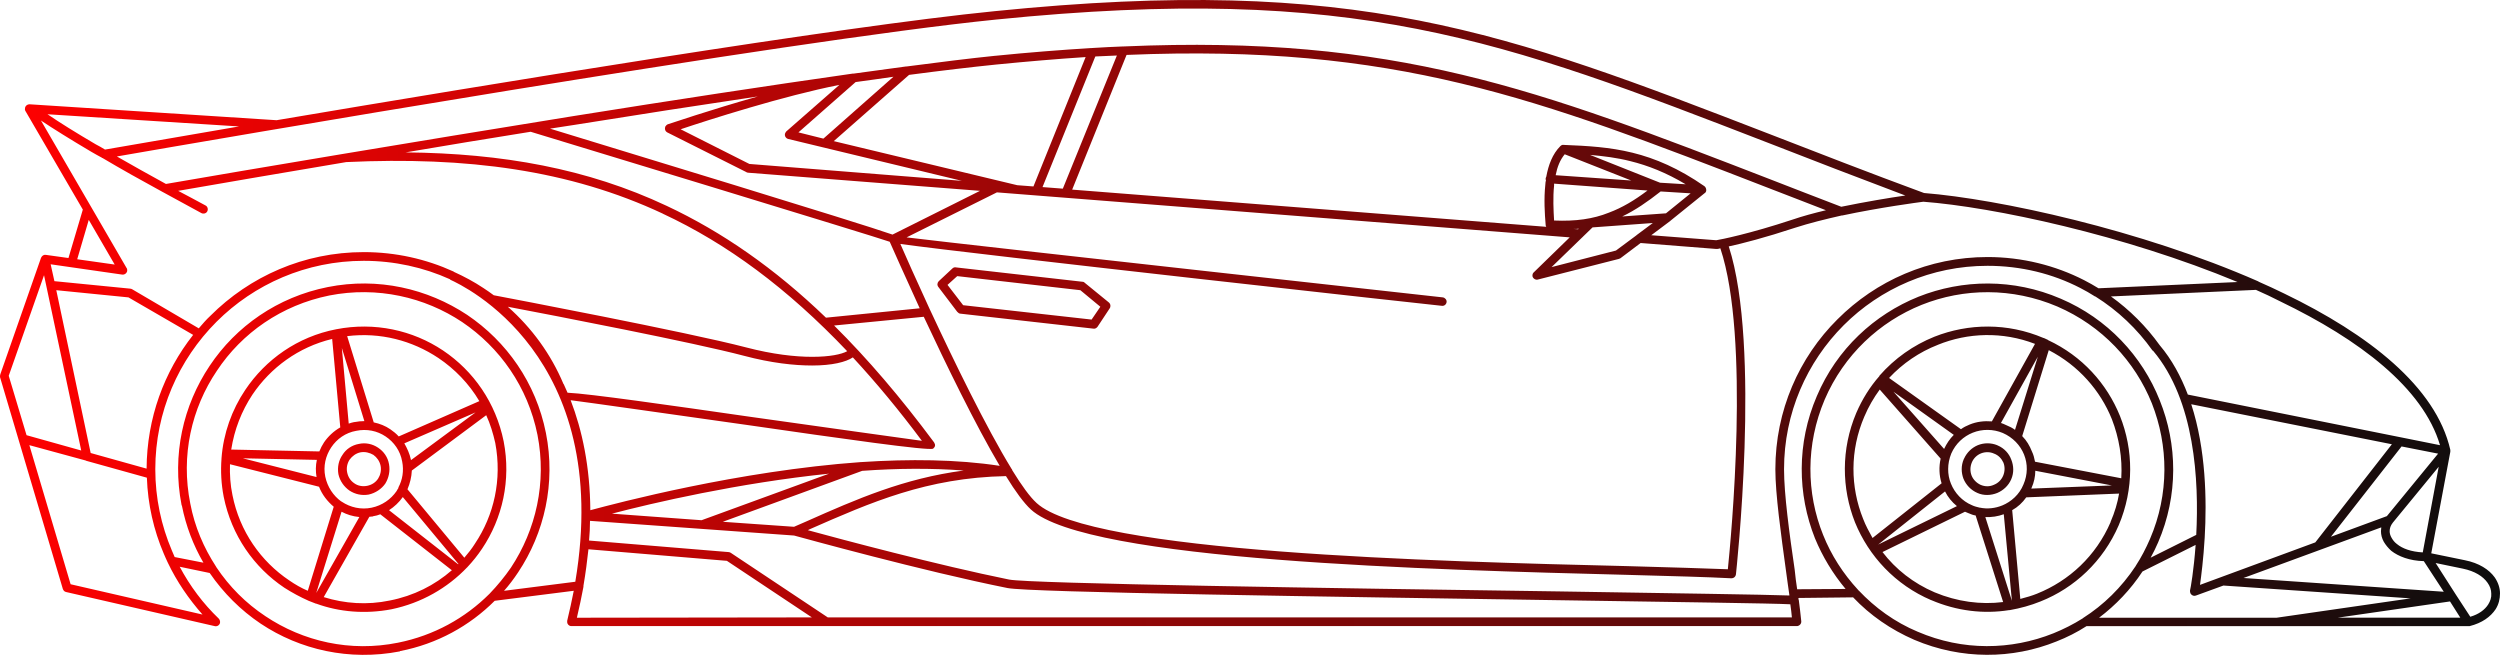 <?xml version="1.0" encoding="UTF-8"?> <svg xmlns="http://www.w3.org/2000/svg" xmlns:xlink="http://www.w3.org/1999/xlink" id="_Слой_2" data-name="Слой 2" width="1244.09" height="325.9" viewBox="0 0 1244.09 325.9"><defs><style> .cls-1 { fill: url(#_Безымянный_градиент_22); stroke-width: 0px; } </style><linearGradient id="_Безымянный_градиент_22" data-name="Безымянный градиент 22" x1="-9260.26" y1="162.95" x2="-8016.18" y2="162.95" gradientTransform="translate(-8016.18) rotate(-180) scale(1 -1)" gradientUnits="userSpaceOnUse"><stop offset="0" stop-color="#0d0d0d"></stop><stop offset="1" stop-color="#ff0101"></stop></linearGradient></defs><g id="_Слой_3" data-name="Слой 3"><path class="cls-1" d="m1025.44,148.61c23.33,9.95,40.59,28.61,49.3,50.54,8.86,21.93,9.33,47.28-.78,70.76-1.09,2.49-2.33,5.13-3.73,7.62l22.7-11.35c1.4-26.9-.62-66.87-21.46-91.6-.16,0-.16-.16-.31-.16-7.62-10.73-17.26-19.91-28.46-26.9h-.16c-2.49-1.56-4.82-2.95-7.31-4.2-13.84-7.15-29.55-11.04-46.19-11.04-27.99,0-53.34,11.35-71.54,29.55-18.35,18.35-29.7,43.7-29.7,71.69,0,12.29,2.64,31.88,5.29,49.92.31,3.42.78,6.69,1.24,9.8l24.1-.16c-6.38-7.62-11.51-16.17-15.24-25.19-8.71-21.93-9.18-47.28.93-70.76,9.95-23.48,28.61-40.59,50.54-49.45,21.93-8.71,47.28-9.18,70.76.93h0Zm49.3,23.17c6.06,7.15,10.57,15.55,14,24.57l125.5,25.19c-8.4-28.46-40.12-52.56-79.47-71.54-3.89-2.02-7.93-3.89-12.13-5.75l-72.16,3.27c9.33,6.69,17.57,14.93,24.26,24.26Zm49.3-31.57c4.35,1.87,8.55,3.89,12.75,5.91,41.83,20.22,75.42,46.34,82.58,77.76v.93s-9.49,50.54-9.49,50.54l16.64,3.42c7.15,1.4,12.13,4.67,14.93,8.55,1.71,2.49,2.64,5.29,2.64,7.93,0,2.8-.62,5.44-2.18,7.93-2.49,3.73-6.69,6.84-12.91,8.4h-.62s-190.03,0-190.03,0c-4.82,3.11-9.8,5.6-14.93,7.62-21.93,8.86-47.28,9.18-70.76-.78-11.82-5.13-22.08-12.29-30.48-21.15l-27.21.31v.62q.16.16.16.31c.47,3.73.93,7.31,1.24,10.57.16,1.24-.78,2.33-2.02,2.49h-.31s-482.71,0-482.71,0h-.16s-126.9,0-126.9,0c-1.09,0-2.02-.93-2.02-2.02v-.62h0c1.24-5.13,2.33-10.11,3.27-14.93l-39.34,4.98c-12.44,12.44-28.61,21.46-47.12,25.04,0,.16-.16.16-.16.16-25.04,4.82-49.61-.78-69.2-13.84-9.95-6.69-18.51-15.24-25.35-25.19l-14.93-3.11c5.13,9.64,11.66,18.35,19.44,25.81.47.47.78,1.4.62,2.18-.31,1.09-1.4,1.87-2.64,1.56l-73.87-16.95c-.93-.16-1.4-.78-1.71-1.56L0,187.65c0-.47,0-1.09.16-1.4l20.22-57.85c.31-.78.93-1.4,1.71-1.56h.78s11.2,1.56,11.2,1.56l7.15-24.1L12.6,55.15c-.47-.93-.16-2.33.93-2.95.31-.16.78-.31,1.09-.31l123.01,7.93C243.38,41.93,418.17,13.16,495.15,5.54c180.24-18.19,252.86,9.95,386.91,61.74,22.86,8.86,47.59,18.51,75.42,28.77,36.86,2.95,107.61,18.19,166.4,44.01,0,0,0,.16.16.16h0Zm-167.02-39.81c-2.33.31-21.31,2.8-40.28,6.84h-.31c-8.24,1.87-16.33,3.89-23.02,6.06-15.08,4.98-26.59,7.93-33.12,9.33,16.17,49.61,3.58,162.82,3.58,163.13-.16,1.24-1.09,2.02-2.33,2.02-11.2-.62-29.39-1.09-51.94-1.71-95.95-2.49-268.57-6.84-296.56-32.5-3.42-3.11-7.78-9.02-12.44-16.64-39.34.78-67.18,13.06-97.66,26.44l-.93.47c16.48,4.51,64.85,17.42,100.15,24.57,9.95,2.02,162.66,4.35,274.17,5.91,56.3.93,102.17,1.56,114.15,2.02-.62-3.89-1.09-8.09-1.71-12.29-2.49-18.19-5.29-38.1-5.29-50.54,0-29.24,11.82-55.67,30.95-74.65,19.13-19.13,45.41-30.95,74.65-30.95,17.26,0,33.75,4.2,48.05,11.51,2.49,1.24,4.82,2.64,7.15,4.04l69.2-3.11c-56.45-23.48-121.61-37.32-156.44-39.97Zm267.32,206.99l-5.13-8.09-55.98,8.09h61.12Zm4.98-.47c4.2-1.24,7.15-3.42,8.86-6.06,1.09-1.71,1.71-3.58,1.56-5.44,0-1.87-.62-3.73-1.87-5.44-2.18-3.11-6.22-5.75-12.29-7l-13.53-2.8,9.95,15.55h0l7.31,11.2Zm-23.17-27.68c-7-.16-12.6-2.33-16.17-5.13-1.56-1.4-2.8-2.95-3.73-4.51-.93-1.71-1.4-3.42-1.4-5.29,0-.62.16-1.24.16-1.87l-68.58,25.19,99.68,6.84s-9.95-15.24-9.95-15.24Zm-113.37,17.11c-1.09.47-2.33-.16-2.8-1.24-.16-.47-.16-.93-.16-1.24.31-1.09,1.87-9.95,2.8-22.7l-26.44,13.22c-5.91,9.02-13.37,16.8-21.62,23.02h88.33s66.71-9.64,66.71-9.64l-93.15-6.38-13.68,4.98Zm4.35-28.77h0c-.62,10.57-1.71,18.97-2.33,23.48l57.38-21.15,38.1-48.83-99.84-19.91c7.31,22.39,7.78,47.74,6.69,66.4Zm90.66-10.73l25.5-31.1-18.19-3.58-35.15,44.94,27.84-10.26ZM444.61,38.2c-6.06.93-12.29,1.71-18.82,2.64l-28.46,25.04,12.44,3.11q0-.16.16-.16s34.68-30.64,34.68-30.64Zm61.58,53.96l8.09.62,25.97-64.38c-14.15.93-28.93,2.18-44.63,3.73-12.13,1.24-26.75,2.95-43.23,5.13l-37.48,32.97,91.29,21.93Zm-11.04-64.38c16.95-1.71,32.97-2.95,48.21-3.89h.16c5.29-.31,10.42-.62,15.4-.78h.31c135.61-5.91,205.9,21.31,322.84,66.56,10.42,4.04,21.15,8.24,34.21,13.22,12.13-2.49,24.26-4.51,31.88-5.6-24.26-9.18-46.65-17.73-67.65-25.97C747.08,19.69,674.76-8.3,495.61,9.74,390.64,20.32,102.95,70.08,58.16,77.86c7.62,4.35,15.86,9.02,24.42,13.68,42.14-7.31,121.61-20.68,202.63-33.75,48.52-7.78,97.51-15.24,139.03-21.15h.47c9.18-1.24,18.04-2.49,26.28-3.58h.31c16.64-2.18,31.57-4.04,43.85-5.29Zm-156.44,36.55l34.21,17.26,105.75,8.4-86.46-20.84c-1.09-.31-1.87-1.4-1.56-2.64.16-.31.31-.78.62-1.09h0l26.44-23.17c-27.21,5.29-65.63,17.57-79,22.08Zm190.19,29.55l26.9-66.25c-3.58.16-7.15.31-10.73.47l-26.28,65s10.11.78,10.11.78Zm240.58,18.97c-.16-.16-.31-.47-.31-.93-.47-5.6-.93-12.91-.16-20.06,0-.78.16-1.56.31-2.18-.16-.31-.16-.47-.16-.78,0-.31.16-.62.31-.93,1.09-5.91,3.11-11.35,7-15.24.47-.47,1.09-.78,1.71-.62,11.82.47,22.86,1.09,34.21,3.89,11.35,2.8,23.02,7.78,35.77,16.64.62.47.93,1.24.93,2.02,0,.62-.31,1.24-.93,1.56l-16.95,13.68c0,.16-.16.16-.16.16l-9.33,7,32.35,2.49c2.02-.31,16.33-3.11,37.94-10.26,4.98-1.71,10.73-3.27,16.64-4.67-9.02-3.42-18.66-7.31-28.15-10.89-116.01-44.94-185.84-72-319.89-66.4l-27.06,67.03s235.91,18.51,235.91,18.51Zm15.86,1.24l.31-.31c-.78.16-1.56.16-2.49.16l2.18.16Zm43.7-7.93l12.29-9.95-14.93-.93c-6.53,5.13-12.6,9.33-19.13,12.44,0,0,21.77-1.56,21.77-1.56Zm9.8-14.46c-9.64-5.75-18.66-9.33-27.53-11.51-6.69-1.71-13.22-2.49-20.06-3.11l34.83,13.84,12.75.78Zm-64.69-4.51l37.63,2.64-33.12-13.06c-2.33,2.8-3.73,6.38-4.51,10.42Zm-.78,4.2v.93c-.62,5.91-.31,12.29,0,17.42,10.73.47,19.44-.78,27.21-3.89,6.69-2.49,12.91-6.22,19.28-11.04l-46.5-3.42Zm30.79,33.28l10.26-7.62s0-.16.16-.16l7.93-5.91-30.01,2.18-4.82,4.67c0,.16-.16.16-.16.16l-15.4,14.93s32.04-8.24,32.04-8.24Zm-308.07-28.93l-44.94,22.39c37.01,4.51,266.08,29.7,266.86,29.86,1.09.16,2.02,1.24,1.87,2.33-.16,1.24-1.24,2.02-2.33,1.87-.78,0-232.8-25.66-269.5-30.79,2.33,5.44,7.93,17.88,14.77,32.81q.16.16.16.31c11.82,25.35,27.84,58.32,40.43,78.84.16.16.31.31.31.62,4.67,7.62,8.86,13.37,12.13,16.33,26.9,24.73,198.43,29.08,293.92,31.41,21.31.62,38.72,1.09,50.07,1.56,1.56-15.4,11.2-115.08-3.73-159.71-.93.31-1.56.31-1.56.31h-.62s-37.48-2.95-37.48-2.95l-10.11,7.62c-.31.16-.47.16-.78.31h0l-40.28,10.26c-1.09.31-2.33-.47-2.64-1.56-.16-.93.16-1.71.78-2.18l17.73-17.26s-285.05-22.39-285.05-22.39Zm-53.34,24.57c-6.38-2.33-168.89-51.79-178.68-54.74-21.31,3.42-42.14,6.84-62.2,10.26,48.21.47,90.51,8.09,129.85,26.59,27.53,12.91,53.81,31.1,79.31,55.67l46.65-4.67c-7.78-17.11-13.68-30.17-14.93-33.12Zm22.08,99.84c.78,1.24.62,2.18-.47,3.11h0c-1.87,1.24-46.65-5.13-91.75-11.66-39.81-5.6-79.78-11.35-88.64-12.44,5.75,14.93,9.64,33.12,9.8,54.74,13.37-3.58,73.71-19.59,134.67-23.95h.16c23.79-1.56,47.59-1.4,68.89,1.87-12.13-20.53-26.75-50.54-37.79-74.18l-44.63,4.35c16.64,16.48,33.12,35.77,49.76,58.16Zm11.51-82.73l-4.82,4.35,7.78,10.11,63.92,7.15,4.35-6.38-9.95-8.24-61.27-7Zm75.89,16.02l-6.06,9.18c-.47.62-1.24,1.09-2.02.93h0l-66.25-7.46c-.62,0-1.09-.47-1.56-.93l-9.33-12.29c-.78-.93-.62-2.18.16-2.95l6.84-6.38c.47-.47,1.24-.62,1.71-.47l62.98,7.15c.62,0,.93.31,1.24.62l11.82,9.64c.93.78,1.09,2.02.47,2.95Zm339.48,153.8c-.16-2.02-.47-4.35-.78-6.53-8.86-.47-56.14-1.09-114.77-2.02-111.66-1.71-264.52-3.89-274.79-6.06-41.99-8.4-102.17-25.04-106.21-26.13l-101.55-7.31c0,3.11-.16,6.38-.47,9.8l69.51,5.75h0c.31,0,.62.16.93.31l48.36,32.19h479.75Zm-601.36-15.71v.47c-.93,4.98-2.02,10.11-3.27,15.4l116.94-.16-42.3-28.15-68.89-5.75c-.62,5.75-1.4,11.82-2.49,18.19Zm14.15-35.92l44.63,3.27,63.45-23.17c-45.25,4.67-87.86,14.62-108.08,19.91Zm90.66,6.53l6.06-2.64c25.19-11.2,48.68-21.46,78.38-25.35-16.17-1.24-33.28-1.09-50.54.16l-69.36,25.35,35.46,2.49Zm-65.31-155.82c-46.5-21.77-97.51-28.46-157.53-25.66-33.12,5.6-62.36,10.57-83.66,14.31,4.51,2.33,9.02,4.82,13.68,7.31.93.47,1.4,1.87.78,2.95-.47.93-1.87,1.4-2.95.78-6.22-3.42-12.6-6.84-18.82-10.26q-.16,0-.31-.16c-10.57-5.75-20.84-11.51-30.01-16.95-.16,0-.31,0-.31-.16-1.87-.93-3.58-2.02-5.29-2.95-10.26-6.06-18.97-11.51-25.04-15.55l42.61,73.4c.31.31.31.93.31,1.4-.16,1.09-1.24,2.02-2.49,1.87l-35.61-5.13,1.87,8.4,37.79,3.73c.31,0,.62.16.93.31h0l33.12,19.44c1.87-2.18,3.73-4.35,5.75-6.22,19.59-19.59,46.5-31.72,76.36-31.72,15.86,0,30.95,3.42,44.63,9.64,0,0,.16,0,.16.16,5.13,2.33,10.11,4.98,14.77,8.09,1.71,1.09,3.42,2.33,5.13,3.58,7.31,1.4,95.79,18.19,125.65,25.97,13.06,3.42,24.26,4.67,32.81,4.67,8.71,0,14.62-1.24,17.42-2.8-29.7-31.26-59.72-53.5-91.75-68.42Zm-49.45,84.75l.16.16c.62,1.4,1.24,2.8,1.87,4.2,10.73.47,50.85,6.22,90.82,11.97,37.63,5.29,75.11,10.57,85.53,11.97-11.35-15.24-22.86-29.08-34.37-41.52-3.42,2.33-10.42,4.04-20.22,4.04-9.02,0-20.37-1.24-33.9-4.82-25.35-6.69-93.77-19.91-117.57-24.42,11.97,10.57,21.46,23.64,27.68,38.41Zm91.91-105.13c-.47,0-.78-.16-.93-.31l-39.34-19.75c-1.09-.62-1.4-1.87-.93-2.95.31-.47.78-.93,1.24-1.09.16,0,20.99-7.15,44.79-13.84-29.24,4.35-60.34,9.18-91.29,14.15-4.04.62-8.09,1.24-12.13,1.87,34.06,10.42,154.11,46.96,170.44,52.72l43.54-21.77s-115.39-9.02-115.39-9.02ZM23.64,56.86c5.91,4.04,14.15,9.18,23.95,14.93,1.56.78,3.11,1.71,4.67,2.64,4.51-.78,29.86-5.13,66.71-11.51,0,0-95.33-6.06-95.33-6.06Zm33.44,74.8l-12.91-22.24-5.75,19.59s18.66,2.64,18.66,2.64Zm-11.97,93.77l27.84,7.78c.16-25.19,8.71-48.21,23.17-66.56l-32.19-18.66-35.92-3.58,17.11,81.02ZM4.35,187.02l8.86,29.55,27.21,7.62-18.51-87.24-17.57,50.07Zm10.26,34.52l20.53,69.2,65.63,15.08c-6.84-7.78-12.75-16.33-17.26-25.81h0c-.62-1.4-1.4-2.95-2.02-4.51-4.98-11.66-7.93-24.42-8.4-37.79l-30.17-8.4q-.16,0-.31-.16l-27.99-7.62Zm117.41,85.06c18.82,12.6,42.3,18.04,66.09,13.22,17.88-3.58,33.43-12.29,45.41-24.26l.16-.16c3.89-4.04,7.46-8.4,10.57-12.91,12.44-18.82,17.88-42.3,13.22-66.09-4.82-23.95-18.82-43.54-37.48-56.14-18.66-12.44-42.3-17.88-66.09-13.22-23.79,4.82-43.54,18.66-55.98,37.48-12.6,18.66-18.04,42.14-13.22,66.09,2.18,11.51,6.69,21.93,12.75,31.26,0,0,.16.16.16.31,6.53,9.8,14.77,18.04,24.42,24.42Zm-41.52-55.05c-.16,0-.16-.16-.16-.31-4.82-24.88.78-49.45,14-69.2,13.06-19.59,33.75-34.21,58.78-39.19h0c25.04-4.98,49.61.78,69.36,13.84,19.59,13.22,34.21,33.75,39.19,58.78h0c4.98,25.04-.78,49.76-13.84,69.36-2.18,3.27-4.51,6.38-7,9.18l35.46-4.51c18.97-112.75-56.29-147.58-62.05-150.22-.16-.16-.31-.16-.31-.31-13.06-5.91-27.68-9.18-42.92-9.18-28.61,0-54.58,11.66-73.25,30.32-18.82,18.82-30.48,44.79-30.48,73.4,0,14.31,2.95,27.99,8.24,40.43.47,1.09.93,2.18,1.4,3.27l14.31,2.8c-4.98-8.55-8.71-18.19-10.73-28.46Zm863.86,62.83c22.39,9.64,46.5,9.18,67.49.78,4.98-2.02,9.95-4.51,14.62-7.46l.16-.16c10.26-6.53,19.13-15.24,26.13-25.81q0-.16.16-.31c2.64-4.04,4.98-8.55,7-13.22,9.64-22.39,9.18-46.5.93-67.49-8.4-20.84-24.73-38.57-47.12-48.21-22.39-9.49-46.5-9.18-67.49-.78-20.84,8.4-38.57,24.73-48.21,47.12-9.49,22.39-9.18,46.5-.78,67.34,4.04,10.11,9.95,19.28,17.42,27.37,0,.16.16.16.31.31,8.09,8.55,17.88,15.71,29.39,20.53Zm236.38-54.27h0c-1.09,1.4-1.56,2.8-1.56,4.2,0,1.09.31,2.18.93,3.27.62,1.09,1.4,2.18,2.64,3.11,2.8,2.33,7.15,3.89,12.91,4.2l7.93-42.61-22.86,27.84Zm-1002.58-37.32c2.8,1.87,4.82,4.67,5.44,8.24.62,3.42-.16,6.84-1.87,9.64-1.87,2.64-4.82,4.67-8.24,5.44-3.42.62-6.84-.16-9.64-2.02-2.64-1.87-4.67-4.67-5.44-8.09-.62-3.58.16-7,2.02-9.64,1.71-2.8,4.67-4.82,8.09-5.44,3.42-.78,6.84,0,9.64,1.87Zm-15.4,12.29c.47,2.33,1.71,4.2,3.58,5.44,1.71,1.24,4.04,1.71,6.38,1.24,2.33-.47,4.2-1.71,5.44-3.58,1.09-1.71,1.71-4.04,1.24-6.38-.47-2.33-1.87-4.2-3.58-5.44-1.87-1.09-4.2-1.71-6.53-1.24-2.18.47-4.04,1.87-5.29,3.58-1.24,1.87-1.71,4.2-1.24,6.38Zm13.06,21.77q-.16,0-.31.16c-.62,0-1.09.16-1.71.16l-22.7,39.97c10.42,3.27,21.62,4.04,32.81,1.71,11.97-2.33,22.39-7.62,30.95-15.08l-35.61-27.84c-1.09.47-2.33.78-3.42.93Zm9.02,46.34c-13.06,2.49-25.97,1.4-37.48-2.8h-.16c-1.24-.47-2.33-.93-3.58-1.4h0c-4.2-1.87-8.24-4.04-12.13-6.53-15.08-10.11-26.28-25.97-30.17-45.25-1.24-6.38-1.56-12.75-1.09-18.97v-.16c.93-12.44,5.13-24.1,11.82-34.06,10.11-15.08,25.97-26.44,45.25-30.17,19.13-3.73,38.1.47,53.18,10.57,15.08,10.11,26.28,25.97,30.17,45.25,3.73,19.28-.62,38.26-10.73,53.34-2.18,3.27-4.67,6.38-7.31,9.18,0,.16-.16.16-.16.16-9.8,10.26-22.7,17.73-37.63,20.84Zm41.52-32.66c9.49-14.15,13.53-31.88,10.11-50.07-1.09-4.82-2.49-9.49-4.51-13.84l-37.01,27.53c-.16,3.27-.93,6.38-2.18,9.33l28.3,34.06c1.87-2.18,3.73-4.51,5.29-7Zm-36.23-40.9h0c-.93-5.29-4.04-9.64-8.24-12.44-4.2-2.8-9.33-3.89-14.62-2.8-5.29.93-9.64,4.04-12.44,8.24-2.8,4.2-4.04,9.33-2.95,14.62,1.09,5.13,4.04,9.49,7.93,12.29h.16c0,.16.16.16.16.16,4.2,2.8,9.49,4.04,14.77,2.95h0c5.29-1.09,9.64-4.2,12.44-8.24.31-.62.62-1.09.93-1.56v-.31c2.02-3.73,2.8-8.24,1.87-12.91Zm-6.53,24.26l34.37,26.9.16-.16-27.68-33.28c-1.87,2.64-4.2,4.82-6.84,6.53Zm24.57-75.73c-13.06-8.71-28.93-12.91-45.41-10.89l13.22,42.92c2.95.62,5.75,1.71,8.24,3.42,1.56,1.09,2.95,2.18,4.2,3.58l40.12-17.57c-5.13-8.71-12.29-16.02-20.37-21.46Zm-13.69,50.54v.31h0l32.19-23.79-35.46,15.4c1.4,2.49,2.64,5.13,3.27,8.09Zm-78.84-32.35c-5.44,8.24-9.02,17.42-10.57,27.37l43.85.93c.62-1.56,1.4-3.11,2.33-4.51,2.02-2.95,4.82-5.6,8.09-7.46l-4.04-44.01c-16.8,4.04-30.64,14.31-39.66,27.68Zm50.7,13.68h.16c1.56-.31,3.27-.47,4.82-.47l-11.2-36.39,3.42,37.63c.93-.31,1.87-.62,2.8-.78Zm-60.65,36.39c3.58,18.04,14.15,32.97,28.3,42.45,2.95,2.02,5.91,3.73,9.18,5.13l12.91-41.83c-3.11-2.64-5.75-5.91-7.31-9.95l-44.32-11.2c-.16,5.13.16,10.26,1.24,15.4Zm41.99-17.57l-36.86-.78,36.7,9.33c-.47-2.8-.47-5.75.16-8.55Zm12.29,25.81l-12.6,40.43,21.46-37.79c-3.27-.31-6.22-1.24-8.86-2.64Zm830.9-25.97c1.24,3.11,1.4,6.53,0,9.8h0c-1.4,3.27-4.04,5.6-7,6.84-3.11,1.24-6.69,1.4-9.8,0-3.27-1.4-5.75-4.04-7-7.15-1.09-2.95-1.24-6.38.16-9.64,0,0,0-.16.16-.31,1.4-3.11,3.89-5.44,6.84-6.69,3.11-1.24,6.53-1.24,9.64,0,.16.16.31.16.31.16,3.27,1.4,5.6,4.04,6.69,7Zm-19.59,1.4h0c-.93,2.18-.93,4.51-.16,6.53.78,2.02,2.49,3.73,4.51,4.67,2.18.93,4.51.93,6.53,0,2.02-.78,3.73-2.33,4.67-4.51.93-2.18.93-4.51.16-6.53-.93-2.02-2.49-3.73-4.67-4.51h0c-2.02-.93-4.35-.93-6.38-.16-2.02.78-3.73,2.33-4.67,4.51Zm15.08,21.46c4.51-1.87,8.55-5.44,10.57-10.42,2.18-4.98,2.18-10.26.31-14.93s-5.6-8.55-10.57-10.73c-4.82-2.02-10.26-2.02-14.93-.16-4.67,1.87-8.55,5.44-10.73,10.42-2.02,4.98-2.02,10.42-.16,14.93,1.87,4.67,5.6,8.71,10.42,10.73,1.24.62,2.64.93,3.89,1.24h.16c3.73.78,7.62.31,11.04-1.09Zm-16.64,3.89c-.62-.31-1.24-.47-1.87-.78l-41.05,20.06c6.53,8.55,15.4,15.55,25.97,20.06,11.2,4.67,22.86,6.22,34.06,4.82l-13.68-43.08c-1.24-.16-2.33-.62-3.42-1.09Zm-18.66,43.23c-17.88-7.62-31.1-21.93-37.94-38.72-6.69-16.95-7-36.39.62-54.43,2.95-6.84,6.84-13.06,11.51-18.35v-.16c7.62-8.71,16.95-15.24,27.37-19.44,16.95-6.69,36.39-7,54.27.62h.16c.62.31,1.4.62,2.02.93l.16.16c16.95,7.93,29.24,21.62,35.77,37.79,6.69,16.8,7,36.23-.62,54.27h0c-7.78,18.04-22.08,31.26-38.88,37.94-4.98,2.02-10.11,3.42-15.4,4.35h-.31c-12.6,2.02-25.97.47-38.72-4.98Zm52.72-3.27c15.86-6.38,29.24-18.66,36.55-35.61v-.16c2.02-4.67,3.42-9.33,4.2-14l-46.19,1.87c-1.87,2.64-4.2,4.82-7,6.38l4.04,44.17c2.95-.78,5.75-1.56,8.4-2.64Zm-25.81-38.1l13.22,41.68h0l-4.04-43.08c-2.95,1.09-6.06,1.56-9.18,1.4Zm62.98-48.68c-5.75-14.31-16.64-26.75-31.41-34.37l-13.22,42.77c2.18,2.18,3.73,4.82,4.82,7.62.78,1.56,1.24,3.42,1.56,5.13l42.92,8.24c.62-10.11-1.09-20.06-4.67-29.39Zm-39.97,34.21l-.16.31,40.12-1.56-38.1-7.31c0,2.8-.62,5.75-1.87,8.55Zm-46.65-71.22c-9.18,3.58-17.42,9.18-24.26,16.48l35.77,25.5c1.24-.93,2.8-1.71,4.35-2.33,3.42-1.4,7.15-1.87,11.04-1.56l21.46-38.57c-16.17-6.22-33.43-5.6-48.36.47Zm34.06,39.97c1.56.62,3.11,1.4,4.35,2.33l11.35-36.39-18.35,32.97c.93.31,1.71.62,2.64,1.09Zm-70.6-4.35c-7.31,16.95-7,35.15-.62,51.01,1.24,3.27,2.95,6.38,4.67,9.49l34.37-27.21c-1.24-3.89-1.4-8.24-.47-12.29l-30.32-34.37c-2.95,4.04-5.6,8.55-7.62,13.37Zm44.48,9.18l-30.01-21.46,25.19,28.46c1.24-2.64,2.8-4.98,4.82-7Zm-4.35,28.15l-33.28,26.44,39.19-19.13c-2.49-2.02-4.51-4.51-5.91-7.31Z"></path></g></svg> 